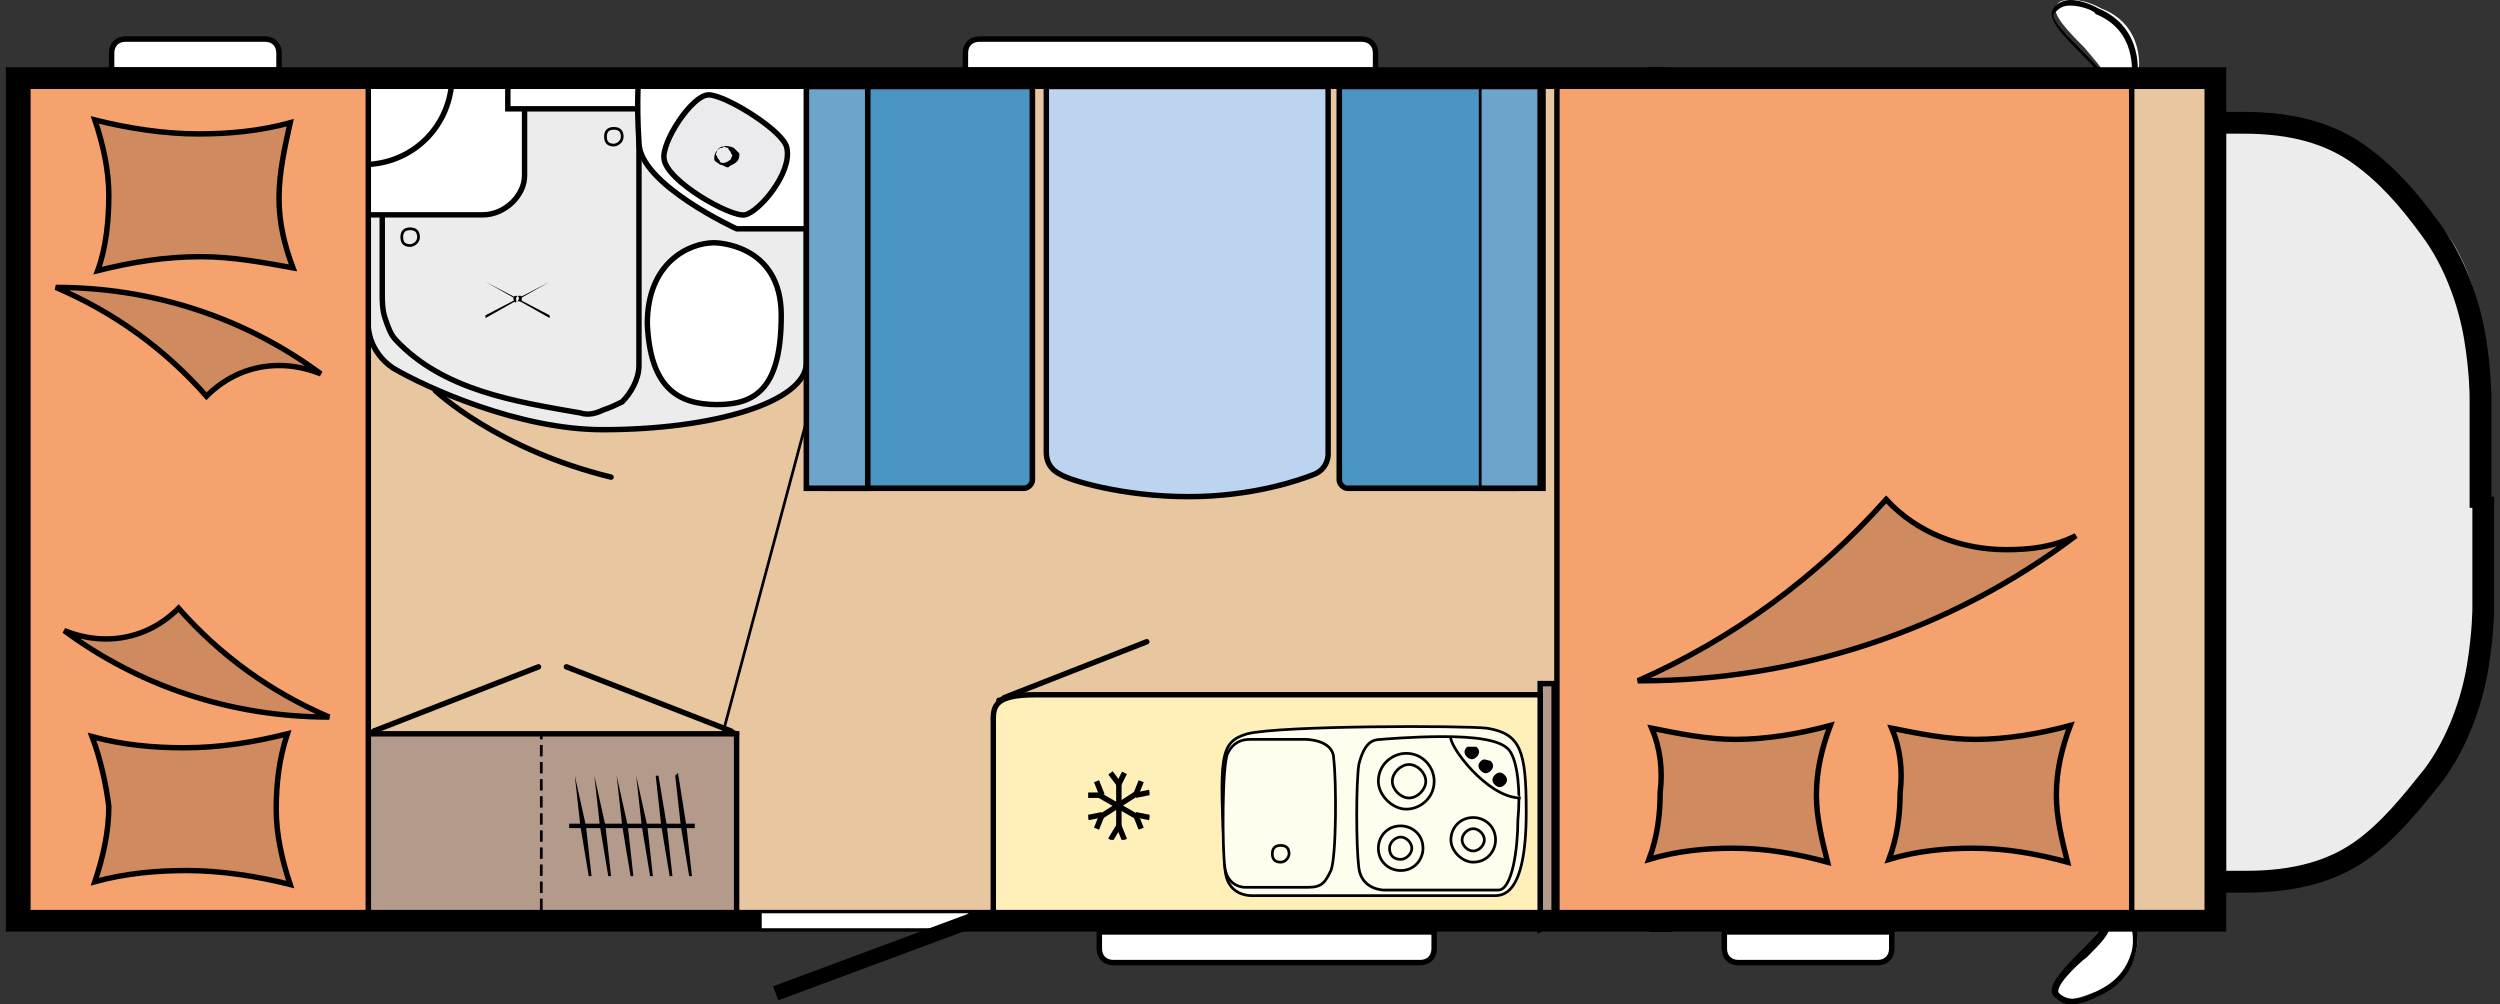 <?xml version="1.0" encoding="UTF-8"?> <!-- Generator: Adobe Illustrator 24.1.2, SVG Export Plug-In . SVG Version: 6.00 Build 0) --> <svg xmlns="http://www.w3.org/2000/svg" xmlns:xlink="http://www.w3.org/1999/xlink" id="Слой_1" x="0px" y="0px" viewBox="0 0 89.6 36" style="enable-background:new 0 0 89.6 36;" xml:space="preserve"><rect x="0" y="0" width="89.6" height="36" fill="#333333" stroke="none"/> <style type="text/css"> .st0{clip-path:url(#SVGID_2_);fill:#FFFFFF;} .st1{clip-path:url(#SVGID_2_);} .st2{clip-path:url(#SVGID_2_);fill:#ECECEC;} .st3{clip-path:url(#SVGID_2_);fill:#7E8080;} .st4{clip-path:url(#SVGID_2_);fill:#E8C6A0;} .st5{clip-path:url(#SVGID_2_);fill:none;stroke:#000000;stroke-width:0.78;} .st6{clip-path:url(#SVGID_2_);fill:#4B95C4;} .st7{clip-path:url(#SVGID_2_);fill:none;stroke:#000000;stroke-width:0.195;} .st8{clip-path:url(#SVGID_2_);fill:#6DA4CB;} .st9{clip-path:url(#SVGID_2_);fill:none;stroke:#000000;stroke-width:0.195;stroke-miterlimit:10;} .st10{fill:#E8C6A0;} .st11{fill:#B49A8A;} .st12{fill:none;stroke:#000000;stroke-width:0.195;} .st13{fill:none;stroke:#000000;stroke-width:0.159;} .st14{fill:none;stroke:#000000;stroke-width:9.800000e-02;} .st15{fill:none;stroke:#000000;stroke-width:9.800000e-02;stroke-dasharray:0.408,0.204;} .st16{clip-path:url(#SVGID_4_);fill:#FFF0B9;} .st17{clip-path:url(#SVGID_4_);fill:none;stroke:#000000;stroke-width:0.195;} .st18{clip-path:url(#SVGID_4_);fill:#FFFDED;} .st19{clip-path:url(#SVGID_4_);fill:none;stroke:#000000;stroke-width:9.800000e-02;} .st20{clip-path:url(#SVGID_4_);} .st21{clip-path:url(#SVGID_4_);fill:none;stroke:#000000;stroke-width:7.300000e-02;} .st22{clip-path:url(#SVGID_4_);fill:none;stroke:#000000;stroke-width:0.195;stroke-linecap:round;} .st23{clip-path:url(#SVGID_6_);fill:#FFFDED;} .st24{clip-path:url(#SVGID_6_);fill:none;stroke:#000000;stroke-width:0.195;} .st25{clip-path:url(#SVGID_8_);fill:#ECECEC;} .st26{clip-path:url(#SVGID_8_);fill:none;stroke:#000000;stroke-width:0.195;} .st27{clip-path:url(#SVGID_8_);} .st28{clip-path:url(#SVGID_8_);fill:#FFFFFF;} .st29{clip-path:url(#SVGID_8_);fill:none;stroke:#000000;stroke-width:0.195;stroke-linecap:round;} .st30{clip-path:url(#SVGID_8_);fill:none;stroke:#000000;stroke-width:9.800000e-02;} .st31{clip-path:url(#SVGID_8_);fill:#EBEBEE;} .st32{clip-path:url(#SVGID_8_);fill:none;stroke:#000000;stroke-width:0.195;stroke-miterlimit:10;} .st33{clip-path:url(#SVGID_8_);fill:#4B95C4;} .st34{clip-path:url(#SVGID_8_);fill:#6DA4CB;} .st35{clip-path:url(#SVGID_8_);fill:#BCD4F0;} .st36{fill:#F5A26F;} .st37{clip-path:url(#SVGID_10_);fill:#D08A5F;} .st38{clip-path:url(#SVGID_10_);fill:none;stroke:#000000;stroke-width:0.195;} .st39{clip-path:url(#SVGID_10_);fill:none;stroke:#000000;stroke-width:0.78;} .st40{clip-path:url(#SVGID_10_);fill:#FFFFFF;} .st41{clip-path:url(#SVGID_10_);fill:none;stroke:#FFFFFF;stroke-width:0.536;} .st42{clip-path:url(#SVGID_10_);fill:none;stroke:#000000;stroke-width:0.536;} </style> <g> <g> <defs> <rect id="SVGID_1_" y="0" width="89.6" height="36"></rect> </defs> <clipPath id="SVGID_2_"> <use xlink:href="#SVGID_1_" style="overflow:visible;"></use> </clipPath> <path class="st0" d="M74.2,35.8c-0.3,0-0.4-0.1-0.6-0.2c-0.2-0.3,0.5-1,1-1.5c0.5-0.5,0.8-0.9,0.7-1.1l-0.4-1.6H60.4l0-13.5 l0-13.5h14.6l0.4-1.6c0.1-0.2-0.2-0.5-0.7-1.1c-0.5-0.5-1.2-1.2-1-1.5c0.1-0.2,0.3-0.2,0.6-0.2c0.5,0,1,0.3,1,0.3 c1.6,0.6,1.4,2.3,1.3,2.4l-0.7,1.7h3.3c3.3,0,4.6,1.5,6.2,3.2c0.2,0.2,0.3,0.3,0.5,0.5c2.1,2.2,1.8,5.8,1.8,5.9v7.8 c0,0,0.3,3.6-1.8,5.9c-0.2,0.2-0.3,0.3-0.5,0.5c-1.6,1.7-2.9,3.2-6.2,3.2h-3.3l0.7,1.7c0,0.1,0.3,1.8-1.3,2.4 C75.1,35.5,74.6,35.8,74.2,35.8"></path> <path class="st1" d="M74.2,0.2L74.2,0.2c0.4,0,0.9,0.2,0.9,0.3l0,0l0,0c1.5,0.6,1.3,2.1,1.3,2.3l-0.6,1.5l-0.1,0.3H76h3.2 c3.2,0,4.6,1.5,6.1,3.2c0.2,0.2,0.3,0.3,0.5,0.5c2.1,2.2,1.8,5.7,1.8,5.8l0,0v0v3.9v3.9v0l0,0c0,0,0.3,3.6-1.8,5.8 c-0.2,0.2-0.3,0.3-0.5,0.5c-1.6,1.7-2.9,3.2-6.1,3.2H76h-0.3l0.1,0.3l0.6,1.5c0,0.1,0.1,0.5,0,0.9c-0.2,0.7-0.6,1.1-1.2,1.4l0,0 l0,0c0,0-0.5,0.3-0.9,0.3c-0.2,0-0.4-0.1-0.5-0.2c-0.2-0.2,0.6-1,1-1.3c0.5-0.5,0.9-0.9,0.8-1.2L75,31.5l0-0.1h-0.2H60.5l0-13.4 l0-13.4h14.4H75l0-0.1l0.4-1.5c0.1-0.3-0.2-0.6-0.8-1.2c-0.4-0.4-1.1-1.1-1-1.3C73.8,0.3,73.9,0.2,74.2,0.2 M74.2,0 c-0.2,0-0.5,0.1-0.6,0.3c-0.5,0.6,1.9,2.2,1.7,2.6l-0.4,1.5H60.3l0,13.6l0,13.6h14.6l0.4,1.5c0.2,0.4-2.2,2-1.7,2.6 c0.2,0.2,0.4,0.3,0.6,0.3c0.5,0,1-0.3,1-0.3c1.7-0.7,1.4-2.5,1.4-2.5L76,31.5h3.2c3.6,0,4.9-1.8,6.7-3.7c2.1-2.3,1.8-5.9,1.8-5.9 v-3.9V14c0,0,0.3-3.6-1.8-5.9c-1.8-1.9-3.1-3.7-6.7-3.7H76l0.6-1.6c0,0,0.3-1.8-1.4-2.5C75.2,0.3,74.7,0,74.2,0"></path> <path class="st2" d="M89.2,17.8v-3.9c0,0,0-4-1.9-6c-1.8-1.9-3.1-3.8-6.8-3.8h-19l0,13.7l0,13.7h19c3.6,0,5-1.8,6.8-3.8 c1.9-2.1,1.9-6,1.9-6V17.8z"></path> <path class="st3" d="M75.3,4.1l-7.8,0v27.5l7.8,0c0,0,0.8-7.9,0.8-13.7C76.1,12.1,76.1,12.2,75.3,4.1"></path> <path class="st4" d="M59,33c1.4,0,2.5-1.5,2.5-1.5l14.4,0c0,0,0.8-7.9,0.8-13.7c0-5.7-0.8-13.8-0.8-13.8L61.4,4.1l-0.8-1.1 l-1.5-0.3"></path> <line class="st5" x1="59.5" y1="29.9" x2="59.5" y2="33.4"></line> <line class="st5" x1="59.5" y1="2.8" x2="59.5" y2="5.7"></line> <path class="st6" d="M62.9,15.2c0.1,0.2,0.3,0.3,0.5,0.2l6.4-2.5c0.2-0.1,0.3-0.3,0.2-0.5L67.5,6c-0.1-0.2-0.3-0.3-0.5-0.2 l-6.4,2.5c-0.2,0.1-0.3,0.3-0.2,0.5L62.9,15.2z"></path> <path class="st7" d="M62.9,15.2c0.1,0.2,0.3,0.3,0.5,0.2l6.4-2.5c0.2-0.1,0.3-0.3,0.2-0.5L67.5,6c-0.1-0.2-0.3-0.3-0.5-0.2 l-6.4,2.5c-0.2,0.1-0.3,0.3-0.2,0.5L62.9,15.2z"></path> <path class="st8" d="M69.8,12.9c0.2-0.1,0.3-0.3,0.2-0.5L67.5,6c-0.1-0.2-0.3-0.3-0.5-0.2l-2.3,0.9C64.2,6.9,64,7.5,64.1,8 c0.2,0.5,0.7,0.7,1.2,0.5l1.4,3.5c-0.5,0.2-0.7,0.7-0.5,1.2c0.2,0.5,0.7,0.7,1.2,0.5L69.8,12.9z"></path> <path class="st7" d="M69.8,12.9c0.2-0.1,0.3-0.3,0.2-0.5L67.5,6c-0.1-0.2-0.3-0.3-0.5-0.2l-2.3,0.9C64.2,6.9,64,7.5,64.1,8 c0.2,0.5,0.7,0.7,1.2,0.5l1.4,3.5c-0.5,0.2-0.7,0.7-0.5,1.2c0.2,0.5,0.7,0.7,1.2,0.5L69.8,12.9z"></path> <path class="st6" d="M62.9,20.7c0.1-0.2,0.3-0.3,0.5-0.2l6.4,2.5c0.2,0.1,0.3,0.3,0.2,0.5l-2.5,6.3c-0.1,0.2-0.3,0.3-0.5,0.2 l-6.4-2.5c-0.2-0.1-0.3-0.3-0.2-0.5L62.9,20.7z"></path> <path class="st7" d="M62.9,20.7c0.1-0.2,0.3-0.3,0.5-0.2l6.4,2.5c0.2,0.1,0.3,0.3,0.2,0.5l-2.5,6.3c-0.1,0.2-0.3,0.3-0.5,0.2 l-6.4-2.5c-0.2-0.1-0.3-0.3-0.2-0.5L62.9,20.7z"></path> <path class="st8" d="M69.8,23c0.2,0.1,0.3,0.3,0.2,0.5l-2.5,6.3c-0.1,0.2-0.3,0.3-0.5,0.2l-2.3-0.9c-0.5-0.2-0.7-0.7-0.5-1.2 c0.2-0.5,0.7-0.7,1.2-0.5l1.4-3.5c-0.5-0.2-0.7-0.7-0.5-1.2c0.2-0.5,0.7-0.7,1.2-0.5L69.8,23z"></path> <path class="st7" d="M69.8,23c0.2,0.1,0.3,0.3,0.2,0.5l-2.5,6.3c-0.1,0.2-0.3,0.3-0.5,0.2l-2.3-0.9c-0.5-0.2-0.7-0.7-0.5-1.2 c0.2-0.5,0.7-0.7,1.2-0.5l1.4-3.5c-0.5-0.2-0.7-0.7-0.5-1.2c0.2-0.5,0.7-0.7,1.2-0.5L69.8,23z"></path> <path class="st5" d="M59.1,2.8h0.3c0.9,0,1.4,0.2,1.7,0.6c0.3,0.3,0.3,0.7,0.3,1h9.5h9.5c1.8,0,3.1,0.4,4.1,1.1 c1,0.7,1.8,1.6,2.6,2.7c0.9,1.2,1.4,2.7,1.6,3.9c0.2,1.2,0.2,2.1,0.2,2.1v2v2 M89,17.8v2v2c0,0,0,0.9-0.2,2.1 c-0.2,1.2-0.7,2.7-1.6,3.9c-0.8,1-1.6,2-2.6,2.7c-1,0.7-2.3,1.1-4.1,1.1h-9.5h-9.5c0,0.3,0,0.7-0.3,1c-0.3,0.3-0.7,0.3-1.7,0.3 L59,32.9"></path> <path class="st9" d="M75.9,31.6c0,0,0.8-7.9,0.8-13.7c0-5.7-0.8-13.8-0.8-13.8"></path> </g> <polygon class="st10" points="79.4,33.3 0.6,33.2 0.6,28.7 0.6,6.4 0.6,2.8 79.4,2.8 "></polygon> <polygon class="st11" points="55.2,24.5 55.2,33.3 55.7,33 55.7,24.5 "></polygon> <polygon class="st12" points="55.7,33 55.7,24.5 55.2,24.5 55.2,33.3 "></polygon> <rect x="13.2" y="26.3" class="st11" width="13.2" height="6.8"></rect> <rect x="13.2" y="26.3" class="st12" width="13.2" height="6.8"></rect> <line class="st13" x1="24.9" y1="29.6" x2="21.9" y2="29.6"></line> <polygon points="24.2,27.8 24.4,29.6 24.7,31.4 24.8,31.4 24.6,29.6 24.3,27.7 "></polygon> <polygon points="23.5,27.8 23.7,29.6 24,31.4 24.1,31.4 23.9,29.6 23.6,27.8 "></polygon> <polygon points="22.8,27.8 23,29.6 23.3,31.4 23.4,31.4 23.2,29.6 22.8,27.8 "></polygon> <polygon points="22.1,27.8 22.3,29.6 22.6,31.4 22.7,31.4 22.5,29.6 22.1,27.8 "></polygon> <line class="st13" x1="21.9" y1="29.6" x2="20.4" y2="29.6"></line> <polygon points="21.3,27.8 21.5,29.6 21.8,31.4 21.9,31.4 21.7,29.6 21.3,27.8 "></polygon> <polygon points="20.6,27.8 20.8,29.6 21.1,31.4 21.2,31.4 21,29.6 20.6,27.8 "></polygon> <line class="st11" x1="25.9" y1="26.3" x2="28.9" y2="15.1"></line> <line class="st14" x1="25.9" y1="26.3" x2="28.9" y2="15.1"></line> <path class="st11" d="M19.4,33v-6.7V33z"></path> <line class="st14" x1="19.4" y1="26.3" x2="19.4" y2="26.5"></line> <line class="st15" x1="19.4" y1="26.7" x2="19.4" y2="32.7"></line> <line class="st14" x1="19.4" y1="32.9" x2="19.4" y2="33"></line> <g> <defs> <rect id="SVGID_3_" y="0" width="89.6" height="36"></rect> </defs> <clipPath id="SVGID_4_"> <use xlink:href="#SVGID_3_" style="overflow:visible;"></use> </clipPath> <path class="st16" d="M55.2,24.9V33l-19.6,0v-7c0-0.6-0.1-1.1,1.5-1.1H55.2z"></path> <path class="st17" d="M55.2,24.9V33l-19.6,0v-7c0-0.6-0.1-1.1,1.5-1.1H55.2z"></path> <path class="st18" d="M49.1,32.1h4.4c0.3,0,1.2,0.1,1.2-3c0-2.2-0.2-2.8-1.4-3c-0.8-0.1-7.4-0.1-8.6,0.2c-1,0.3-1,0.8-0.8,4.7 c0,1.2,1,1.1,1.1,1.1H49.1z"></path> <path class="st19" d="M49.1,32.1h4.4c0.3,0,1.2,0.1,1.2-3c0-2.2-0.2-2.8-1.4-3c-0.8-0.1-7.4-0.1-8.6,0.2c-1,0.3-1,0.8-0.8,4.7 c0,1.2,1,1.1,1.1,1.1H49.1z"></path> <path class="st18" d="M49.5,26.5c0,0,1.1-0.1,2.2-0.1c1.1,0,2.1,0.1,2.4,0.5c0.3,0.4,0.4,1.5,0.3,2.5c0,1-0.2,2.5-0.7,2.5 c-0.7,0-4.1,0-4.1,0s-0.8,0-0.9-0.8c-0.1-0.8-0.1-3,0-3.7C48.9,26.6,49.2,26.5,49.5,26.5"></path> <path class="st19" d="M49.5,26.5c0,0,1.1-0.1,2.2-0.1c1.1,0,2.1,0.1,2.4,0.5c0.3,0.4,0.4,1.5,0.3,2.5c0,1-0.2,2.5-0.7,2.5 c-0.7,0-4.1,0-4.1,0s-0.8,0-0.9-0.8c-0.1-0.8-0.1-3,0-3.7C48.9,26.6,49.2,26.5,49.5,26.5z"></path> <path class="st18" d="M49.4,28c0-0.6,0.5-1,1-1c0.6,0,1,0.5,1,1c0,0.6-0.5,1-1,1C49.9,29,49.4,28.5,49.4,28"></path> <path class="st19" d="M49.4,28c0-0.6,0.5-1,1-1c0.6,0,1,0.5,1,1c0,0.6-0.5,1-1,1C49.9,29,49.4,28.5,49.4,28z"></path> <path class="st18" d="M49.9,28c0-0.3,0.3-0.6,0.6-0.6s0.6,0.3,0.6,0.6c0,0.3-0.3,0.6-0.6,0.6S49.9,28.3,49.9,28"></path> <path class="st19" d="M49.9,28c0-0.3,0.3-0.6,0.6-0.6s0.6,0.3,0.6,0.6c0,0.3-0.3,0.6-0.6,0.6S49.9,28.3,49.9,28z"></path> <path class="st18" d="M52,30.1c0-0.4,0.3-0.8,0.8-0.8c0.4,0,0.8,0.3,0.8,0.8c0,0.4-0.3,0.8-0.8,0.8C52.4,30.9,52,30.5,52,30.1"></path> <path class="st19" d="M52,30.1c0-0.4,0.3-0.8,0.8-0.8c0.4,0,0.8,0.3,0.8,0.8c0,0.4-0.3,0.8-0.8,0.8C52.4,30.9,52,30.5,52,30.1z"></path> <path class="st18" d="M52.4,30.1c0-0.2,0.2-0.4,0.4-0.4c0.2,0,0.4,0.2,0.4,0.4c0,0.2-0.2,0.4-0.4,0.4 C52.6,30.5,52.4,30.3,52.4,30.1"></path> <path class="st19" d="M52.4,30.1c0-0.2,0.2-0.4,0.4-0.4c0.2,0,0.4,0.2,0.4,0.4c0,0.2-0.2,0.4-0.4,0.4 C52.6,30.5,52.4,30.3,52.4,30.1z"></path> <path class="st18" d="M49.4,30.4c0-0.4,0.3-0.8,0.8-0.8c0.4,0,0.8,0.3,0.8,0.8c0,0.4-0.3,0.8-0.8,0.8 C49.8,31.2,49.4,30.9,49.4,30.4"></path> <path class="st19" d="M49.4,30.4c0-0.4,0.3-0.8,0.8-0.8c0.4,0,0.8,0.3,0.8,0.8c0,0.4-0.3,0.8-0.8,0.8 C49.8,31.2,49.4,30.9,49.4,30.4z"></path> <path class="st18" d="M49.8,30.4c0-0.2,0.2-0.4,0.4-0.4c0.2,0,0.4,0.2,0.4,0.4c0,0.2-0.2,0.4-0.4,0.4C50,30.8,49.8,30.7,49.8,30.4 "></path> <path class="st19" d="M49.8,30.4c0-0.2,0.2-0.4,0.4-0.4c0.2,0,0.4,0.2,0.4,0.4c0,0.2-0.2,0.4-0.4,0.4C50,30.8,49.8,30.7,49.8,30.4 z"></path> <path class="st18" d="M52,26.4c-0.1,0.3,1.3,2.2,2.5,2.2"></path> <path class="st19" d="M52,26.4c-0.1,0.3,1.3,2.2,2.5,2.2"></path> <path class="st20" d="M52.6,26.8c-0.1,0.1-0.1,0.2,0,0.3c0.1,0.1,0.2,0.1,0.3,0s0.1-0.2,0-0.3C52.8,26.8,52.7,26.8,52.6,26.8"></path> <path class="st21" d="M52.6,26.8c-0.1,0.1-0.1,0.2,0,0.3c0.1,0.1,0.2,0.1,0.3,0s0.1-0.2,0-0.3C52.8,26.8,52.7,26.8,52.6,26.8z"></path> <path class="st20" d="M53.1,27.3c-0.1,0.1-0.1,0.2,0,0.3c0.1,0.1,0.2,0.1,0.3,0s0.1-0.2,0-0.3C53.3,27.3,53.2,27.2,53.1,27.3"></path> <path class="st21" d="M53.1,27.3c-0.1,0.1-0.1,0.2,0,0.3c0.1,0.1,0.2,0.1,0.3,0s0.1-0.2,0-0.3C53.3,27.3,53.2,27.2,53.1,27.3z"></path> <path class="st20" d="M53.6,27.8c-0.1,0.1-0.1,0.2,0,0.3c0.1,0.1,0.2,0.1,0.3,0c0.1-0.1,0.1-0.2,0-0.3 C53.8,27.7,53.7,27.7,53.6,27.8"></path> <path class="st21" d="M53.6,27.8c-0.1,0.1-0.1,0.2,0,0.3c0.1,0.1,0.2,0.1,0.3,0c0.1-0.1,0.1-0.2,0-0.3 C53.8,27.7,53.7,27.7,53.6,27.8z"></path> <path class="st18" d="M46.8,26.5c0,0,1,0,1,0.7c0.1,0.8,0.1,3.5-0.1,4c-0.2,0.4-0.3,0.6-0.8,0.6h-2.3c0,0-0.6,0-0.7-0.7 c-0.1-0.7-0.1-3.7,0.1-4.1c0.2-0.4,0.5-0.5,0.8-0.5S46.8,26.5,46.8,26.5"></path> <path class="st19" d="M46.8,26.5c0,0,1,0,1,0.7c0.1,0.8,0.1,3.5-0.1,4c-0.2,0.4-0.3,0.6-0.8,0.6h-2.3c0,0-0.6,0-0.7-0.7 c-0.1-0.7-0.1-3.7,0.1-4.1c0.2-0.4,0.5-0.5,0.8-0.5S46.8,26.5,46.8,26.5z"></path> <path class="st18" d="M46.2,30.6c0-0.2-0.1-0.3-0.3-0.3s-0.3,0.1-0.3,0.3c0,0.2,0.1,0.3,0.3,0.3S46.2,30.7,46.2,30.6"></path> <path class="st19" d="M46.2,30.6c0-0.2-0.1-0.3-0.3-0.3s-0.3,0.1-0.3,0.3c0,0.2,0.1,0.3,0.3,0.3S46.2,30.7,46.2,30.6z"></path> <path class="st22" d="M41.1,23L36,25c0,0-0.1,0.1-0.2,0.1"></path> <path class="st22" d="M19.3,23.9l-5.9,2.3c0,0-0.1,0.1-0.2,0.1"></path> <path class="st22" d="M20.3,23.9l5.9,2.3c0,0,0.1,0.1,0.2,0.1"></path> </g> <g> <defs> <rect id="SVGID_5_" x="39" y="27.6" width="2.2" height="2.5"></rect> </defs> <clipPath id="SVGID_6_"> <use xlink:href="#SVGID_5_" style="overflow:visible;"></use> </clipPath> <line class="st23" x1="40.1" y1="28" x2="40.1" y2="29.8"></line> <line class="st24" x1="40.1" y1="28" x2="40.1" y2="29.8"></line> <line class="st23" x1="39.4" y1="28.5" x2="40.8" y2="29.3"></line> <line class="st24" x1="39.4" y1="28.5" x2="40.8" y2="29.3"></line> <line class="st23" x1="39.4" y1="29.3" x2="40.8" y2="28.4"></line> <line class="st24" x1="39.4" y1="29.3" x2="40.8" y2="28.4"></line> <line class="st23" x1="39.8" y1="27.7" x2="40.1" y2="28.1"></line> <line class="st24" x1="39.8" y1="27.7" x2="40.1" y2="28.1"></line> <line class="st23" x1="40.3" y1="27.7" x2="40.1" y2="28.1"></line> <line class="st24" x1="40.3" y1="27.7" x2="40.1" y2="28.1"></line> <line class="st23" x1="39" y1="28.5" x2="39.5" y2="28.5"></line> <line class="st24" x1="39" y1="28.5" x2="39.5" y2="28.5"></line> <line class="st23" x1="39.3" y1="28" x2="39.5" y2="28.5"></line> <line class="st24" x1="39.3" y1="28" x2="39.5" y2="28.5"></line> <line class="st23" x1="41.2" y1="28.4" x2="40.7" y2="28.5"></line> <line class="st24" x1="41.2" y1="28.4" x2="40.7" y2="28.5"></line> <line class="st23" x1="40.9" y1="28" x2="40.7" y2="28.5"></line> <line class="st24" x1="40.9" y1="28" x2="40.7" y2="28.5"></line> <line class="st23" x1="39" y1="29.3" x2="39.5" y2="29.2"></line> <line class="st24" x1="39" y1="29.3" x2="39.5" y2="29.2"></line> <line class="st23" x1="39.3" y1="29.7" x2="39.5" y2="29.2"></line> <line class="st24" x1="39.3" y1="29.7" x2="39.5" y2="29.2"></line> <line class="st23" x1="41.2" y1="29.3" x2="40.7" y2="29.2"></line> <line class="st24" x1="41.2" y1="29.3" x2="40.7" y2="29.2"></line> <line class="st23" x1="40.9" y1="29.7" x2="40.7" y2="29.2"></line> <line class="st24" x1="40.9" y1="29.7" x2="40.7" y2="29.2"></line> <line class="st23" x1="40.3" y1="30.1" x2="40.1" y2="29.6"></line> <line class="st24" x1="40.3" y1="30.1" x2="40.1" y2="29.6"></line> <line class="st23" x1="39.8" y1="30.1" x2="40.1" y2="29.6"></line> <line class="st24" x1="39.8" y1="30.1" x2="40.1" y2="29.6"></line> </g> <g> <defs> <rect id="SVGID_7_" y="0" width="89.6" height="36"></rect> </defs> <clipPath id="SVGID_8_"> <use xlink:href="#SVGID_7_" style="overflow:visible;"></use> </clipPath> <path class="st25" d="M13.2,3.1v8.6c0,0,0,0.9,0.9,1.5c1.2,0.7,4.5,2.2,7.5,2.2c4,0,7.3-1,7.3-2.4V3.1L13.2,3.1z"></path> <path class="st26" d="M13.2,3.1v8.6c0,0,0,0.9,0.9,1.5c1.2,0.7,4.5,2.2,7.5,2.2c4,0,7.3-1,7.3-2.4V3.1L13.2,3.1z"></path> <path class="st25" d="M20.8,14.8c-2.3-0.4-4.9-0.8-6.6-2.6c-0.2-0.2-0.3-0.5-0.4-0.8c-0.1-0.3-0.1-0.6-0.1-0.9V3.1h9.2v10 c0,0.5-0.3,1-0.6,1.3c-0.2,0.1-0.4,0.2-0.7,0.3C21.4,14.8,21.1,14.9,20.8,14.8"></path> <path class="st26" d="M20.8,14.8c-2.3-0.4-4.9-0.8-6.6-2.6c-0.2-0.2-0.3-0.5-0.4-0.8c-0.1-0.3-0.1-0.6-0.1-0.9V3.1h9.2v10 c0,0.5-0.3,1-0.6,1.3c-0.2,0.1-0.4,0.2-0.7,0.3C21.4,14.8,21.1,14.9,20.8,14.8z"></path> <polygon class="st27" points="17.9,11.8 19.2,9.7 19.2,9.7 17.9,11.8 "></polygon> <polygon class="st27" points="17.4,11.4 19.7,10.1 19.7,10.1 17.4,11.3 "></polygon> <rect x="17.3" y="10.7" class="st27" width="2.6" height="0"></rect> <polygon class="st27" points="19.7,11.4 19.7,11.3 17.4,10.1 17.4,10.1 "></polygon> <polygon class="st27" points="19.2,11.8 19.2,11.8 17.9,9.7 17.9,9.7 "></polygon> <rect x="18.6" y="9.5" class="st27" width="0" height="2.4"></rect> <path class="st28" d="M18.4,10.7c0,0.1,0.1,0.1,0.1,0.1c0.1,0,0.1-0.1,0.1-0.1c0-0.1-0.1-0.1-0.1-0.1 C18.5,10.6,18.4,10.7,18.4,10.7"></path> <path class="st27" d="M18.4,10.7c0-0.1,0.1-0.1,0.1-0.1c0.1,0,0.1,0.1,0.1,0.1c0,0.1-0.1,0.1-0.1,0.1 C18.5,10.9,18.4,10.8,18.4,10.7 M18.5,10.7c0,0.1,0,0.1,0.1,0.1c0.1,0,0.1,0,0.1-0.1c0-0.1,0-0.1-0.1-0.1 C18.5,10.6,18.5,10.7,18.5,10.7"></path> <path class="st27" d="M14.2,5.4c-0.1-0.1-0.1-0.2-0.1-0.3c0-0.1,0-0.2,0.1-0.3c0.2-0.2,0.4-0.2,0.6,0c0.1,0.1,0.1,0.2,0.1,0.3 c0,0.1,0,0.2-0.1,0.3c-0.1,0.1-0.2,0.1-0.3,0.1S14.3,5.5,14.2,5.4 M14.3,4.9c-0.1,0.1-0.1,0.1-0.1,0.2c0,0.1,0,0.2,0.1,0.2 c0.1,0.1,0.3,0.1,0.4,0c0.1-0.1,0.1-0.1,0.1-0.2c0-0.1,0-0.2-0.1-0.2c-0.1-0.1-0.1-0.1-0.2-0.1C14.4,4.8,14.4,4.8,14.3,4.9"></path> <path class="st29" d="M15.6,14c0,0,2.2,2.1,6.3,3.1"></path> <line class="st26" x1="13.3" y1="3.1" x2="28.9" y2="3.1"></line> <path class="st28" d="M17.3,7.7h-4.5v-5h6v3.6C18.8,7,18.1,7.7,17.3,7.7"></path> <path class="st26" d="M17.3,7.7h-4.5v-5h6v3.6C18.8,7,18.1,7.7,17.3,7.7z"></path> <path class="st28" d="M13,5.9h-0.2V2.7h3.4v0C16.2,4.5,14.8,5.9,13,5.9"></path> <path class="st26" d="M13,5.9h-0.2V2.7h3.4v0C16.2,4.5,14.8,5.9,13,5.9z"></path> <path class="st25" d="M15,8.5c0-0.2-0.1-0.3-0.3-0.3c-0.2,0-0.3,0.1-0.3,0.3c0,0.2,0.1,0.3,0.3,0.3C14.8,8.8,15,8.7,15,8.5"></path> <path class="st30" d="M15,8.5c0-0.2-0.1-0.3-0.3-0.3c-0.2,0-0.3,0.1-0.3,0.3c0,0.2,0.1,0.3,0.3,0.3C14.8,8.8,15,8.7,15,8.5z"></path> <path class="st25" d="M22.3,4.9c0-0.2-0.1-0.3-0.3-0.3c-0.2,0-0.3,0.1-0.3,0.3c0,0.2,0.1,0.3,0.3,0.3C22.1,5.2,22.3,5.1,22.3,4.9"></path> <path class="st30" d="M22.3,4.9c0-0.2-0.1-0.3-0.3-0.3c-0.2,0-0.3,0.1-0.3,0.3c0,0.2,0.1,0.3,0.3,0.3C22.1,5.2,22.3,5.1,22.3,4.9z "></path> <rect x="18.2" y="3" class="st28" width="4.8" height="0.9"></rect> <rect x="18.2" y="3" class="st26" width="4.8" height="0.9"></rect> <path class="st28" d="M25.6,8.7c0,0,2.4,0,2.4,2.6c0,2.6-0.9,3.2-2.3,3.2c-1.4,0-2.4-0.6-2.5-2.9C23.2,9.4,24.7,8.7,25.6,8.7"></path> <path class="st26" d="M25.6,8.7c0,0,2.4,0,2.4,2.6c0,2.6-0.9,3.2-2.3,3.2c-1.4,0-2.4-0.6-2.5-2.9C23.2,9.4,24.7,8.7,25.6,8.7z"></path> <path class="st28" d="M29.3,8.2h-2.9c0,0-3.5-1.6-3.5-3.1c-0.1-1.5,0-2.5,0-2.5l6.3,0L29.3,8.2z"></path> <path class="st26" d="M29.3,8.2h-2.9c0,0-3.5-1.6-3.5-3.1c-0.1-1.5,0-2.5,0-2.5l6.3,0L29.3,8.2z"></path> <path class="st31" d="M26.7,7.7c-0.5,0.1-2.8-1.2-2.9-2c-0.1-0.6,1-2.3,1.6-2.3s2.7,1.3,2.8,1.9C28.4,6.2,27.2,7.6,26.7,7.7"></path> <path class="st32" d="M26.7,7.7c-0.5,0.1-2.8-1.2-2.9-2c-0.1-0.6,1-2.3,1.6-2.3s2.7,1.3,2.8,1.9C28.4,6.2,27.2,7.6,26.7,7.7z"></path> <path class="st27" d="M25.8,5.9c-0.1-0.1-0.2-0.1-0.2-0.2c0-0.1,0-0.2,0.1-0.3c0.1-0.2,0.4-0.2,0.6-0.1c0.1,0.1,0.1,0.1,0.2,0.2 c0,0.1,0,0.2-0.1,0.3c-0.1,0.1-0.2,0.1-0.3,0.2C26,6,25.9,5.9,25.8,5.9 M25.7,5.4c0,0.1-0.1,0.1,0,0.2c0,0.1,0.1,0.1,0.1,0.2 c0.1,0.1,0.3,0,0.4-0.1c0-0.1,0.1-0.1,0-0.2c0-0.1-0.1-0.1-0.1-0.2c-0.1,0-0.2-0.1-0.2,0C25.8,5.3,25.8,5.3,25.7,5.4"></path> <path class="st33" d="M29.7,17.4c-0.2,0-0.3-0.1-0.3-0.3V3.1H37v14.1c0,0.2-0.1,0.3-0.3,0.3H29.7z"></path> <path class="st27" d="M36.9,3.2v14c0,0.1-0.1,0.2-0.2,0.2h-7c-0.1,0-0.2-0.1-0.2-0.2v-14H36.9 M37.1,3h-7.8v14.2 c0,0.2,0.2,0.4,0.4,0.4h7c0.2,0,0.4-0.2,0.4-0.4V3z"></path> <path class="st33" d="M48.3,17.4c-0.2,0-0.3-0.1-0.3-0.3V3.1h6.7v14.1c0,0.2-0.1,0.3-0.3,0.3H48.3z"></path> <path class="st27" d="M54.6,3.2v14c0,0.1-0.1,0.2-0.2,0.2h-6.1c-0.1,0-0.2-0.1-0.2-0.2v-14H54.6 M54.8,3h-6.9v14.2 c0,0.2,0.2,0.4,0.4,0.4h6.1c0.2,0,0.4-0.2,0.4-0.4V3z"></path> <rect x="28.9" y="3.1" class="st34" width="2.2" height="14.4"></rect> <path class="st27" d="M31,17.4h-2V3.2h2V17.4z M31.2,3h-2.4v14.6h2.4V3z"></path> <rect x="53" y="3.1" class="st34" width="2.2" height="14.4"></rect> <path class="st27" d="M55.1,17.4h-2V3.2h2V17.4z M55.3,3H53v14.6h2.4V3z"></path> <path class="st35" d="M47.6,3.1v13.2c0,0,0,0.5-0.5,0.7c-0.5,0.2-2.2,0.8-4.5,0.8c-2.4,0-4.3-0.6-4.6-0.8 c-0.4-0.2-0.5-0.5-0.5-0.8c0-0.1,0-13.1,0-13.1L47.6,3.1z"></path> <path class="st26" d="M47.6,3.1v13.2c0,0,0,0.5-0.5,0.7c-0.5,0.2-2.2,0.8-4.5,0.8c-2.4,0-4.3-0.6-4.6-0.8 c-0.4-0.2-0.5-0.5-0.5-0.8c0-0.1,0-13.1,0-13.1L47.6,3.1z"></path> </g> <polygon class="st36" points="13.2,3 1,2.9 1,33 13.2,33.1 "></polygon> <polygon class="st12" points="13.2,3 1,2.9 1,33 13.2,33.1 "></polygon> <polygon class="st36" points="76.4,3 55.8,2.9 55.8,33 76.4,33.1 "></polygon> <polygon class="st12" points="76.4,3 55.8,2.9 55.8,33 76.4,33.1 "></polygon> <g> <defs> <rect id="SVGID_9_" y="0" width="89.6" height="36"></rect> </defs> <clipPath id="SVGID_10_"> <use xlink:href="#SVGID_9_" style="overflow:visible;"></use> </clipPath> <path class="st37" d="M67.8,26.1c1,0.2,2,0.4,3,0.4c1.1,0,2.3-0.2,3.4-0.5c-0.3,0.8-0.5,1.6-0.5,2.5c0,0.8,0.2,1.6,0.4,2.4 c-1.1-0.3-2.2-0.5-3.4-0.5c-1,0-2,0.1-3,0.4c0.3-0.8,0.4-1.6,0.4-2.4C68.2,27.6,68.1,26.8,67.8,26.1"></path> <path class="st38" d="M67.8,26.1c1,0.2,2,0.4,3,0.4c1.1,0,2.3-0.2,3.4-0.5c-0.3,0.8-0.5,1.6-0.5,2.5c0,0.8,0.2,1.6,0.4,2.4 c-1.1-0.3-2.2-0.5-3.4-0.5c-1,0-2,0.1-3,0.4c0.3-0.8,0.4-1.6,0.4-2.4C68.2,27.6,68.1,26.8,67.8,26.1z"></path> <path class="st37" d="M59.2,26.1c1,0.2,2,0.4,3,0.4c1.1,0,2.3-0.2,3.4-0.5c-0.3,0.8-0.5,1.6-0.5,2.5c0,0.8,0.2,1.6,0.4,2.4 c-1.1-0.3-2.2-0.5-3.4-0.5c-1,0-2,0.1-3,0.4c0.3-0.8,0.4-1.6,0.4-2.4C59.6,27.6,59.5,26.8,59.2,26.1"></path> <path class="st38" d="M59.2,26.1c1,0.2,2,0.4,3,0.4c1.1,0,2.3-0.2,3.4-0.5c-0.3,0.8-0.5,1.6-0.5,2.5c0,0.8,0.2,1.6,0.4,2.4 c-1.1-0.3-2.2-0.5-3.4-0.5c-1,0-2,0.1-3,0.4c0.3-0.8,0.4-1.6,0.4-2.4C59.6,27.6,59.5,26.8,59.2,26.1z"></path> <path class="st37" d="M58.7,24.4h0.1c5.6,0,11.1-1.8,15.6-5.2c-0.8,0.4-1.6,0.5-2.5,0.5c-1.6,0-3.2-0.6-4.3-1.8 C65.1,20.7,62.1,22.9,58.7,24.4"></path> <path class="st38" d="M58.7,24.4h0.1c5.6,0,11.1-1.8,15.6-5.2c-0.8,0.4-1.6,0.5-2.5,0.5c-1.6,0-3.2-0.6-4.3-1.8 C65.1,20.7,62.1,22.9,58.7,24.4z"></path> <path class="st37" d="M10.5,9.6C9.4,9.4,8.3,9.2,7.2,9.2c-1.3,0-2.5,0.2-3.7,0.5C3.8,8.9,3.9,7.9,3.9,7c0-0.9-0.2-1.8-0.5-2.7 c1.2,0.3,2.5,0.5,3.7,0.5c1.1,0,2.2-0.1,3.3-0.4C10.2,5.3,10,6.2,10,7.1C10,8,10.2,8.8,10.5,9.6"></path> <path class="st38" d="M10.5,9.6C9.4,9.4,8.3,9.2,7.2,9.2c-1.3,0-2.5,0.2-3.7,0.5C3.8,8.9,3.9,7.9,3.9,7c0-0.9-0.2-1.8-0.5-2.7 c1.2,0.3,2.5,0.5,3.7,0.5c1.1,0,2.2-0.1,3.3-0.4C10.2,5.3,10,6.2,10,7.1C10,8,10.2,8.8,10.5,9.6z"></path> <path class="st37" d="M2,10.3L2,10.3c3.5,0,6.8,1.1,9.5,3.1c-0.5-0.2-1-0.3-1.5-0.3c-1,0-1.9,0.4-2.6,1.1 C5.9,12.5,4.1,11.2,2,10.3"></path> <path class="st38" d="M2,10.3L2,10.3c3.5,0,6.8,1.1,9.5,3.1c-0.5-0.2-1-0.3-1.5-0.3c-1,0-1.9,0.4-2.6,1.1 C5.9,12.5,4.1,11.2,2,10.3z"></path> <path class="st37" d="M3.3,26.4c1.1,0.3,2.2,0.4,3.3,0.4c1.3,0,2.5-0.2,3.7-0.5C10,27.2,9.9,28.1,9.9,29c0,0.9,0.2,1.8,0.5,2.7 c-1.2-0.3-2.5-0.5-3.7-0.5c-1.1,0-2.2,0.1-3.3,0.4c0.3-0.9,0.5-1.8,0.5-2.7C3.8,28.1,3.6,27.2,3.3,26.4"></path> <path class="st38" d="M3.3,26.4c1.1,0.3,2.2,0.4,3.3,0.4c1.3,0,2.5-0.2,3.7-0.5C10,27.2,9.9,28.1,9.9,29c0,0.9,0.2,1.8,0.5,2.7 c-1.2-0.3-2.5-0.5-3.7-0.5c-1.1,0-2.2,0.1-3.3,0.4c0.3-0.9,0.5-1.8,0.5-2.7C3.8,28.1,3.6,27.2,3.3,26.4z"></path> <path class="st37" d="M11.8,25.7L11.8,25.7c-3.5,0-6.8-1.1-9.5-3.1c0.5,0.2,1,0.3,1.5,0.3c1,0,1.9-0.4,2.6-1.1 C7.9,23.5,9.7,24.8,11.8,25.7"></path> <path class="st38" d="M11.8,25.7L11.8,25.7c-3.5,0-6.8-1.1-9.5-3.1c0.5,0.2,1,0.3,1.5,0.3c1,0,1.9-0.4,2.6-1.1 C7.9,23.5,9.7,24.8,11.8,25.7z"></path> <rect x="0.6" y="2.8" class="st39" width="78.8" height="30.2"></rect> <path class="st40" d="M49.3,2.5H34.6V1.9c0-0.3,0.2-0.5,0.5-0.5h13.7c0.3,0,0.5,0.2,0.5,0.5V2.5z"></path> <path class="st38" d="M49.3,2.5H34.6V1.9c0-0.3,0.2-0.5,0.5-0.5h13.7c0.3,0,0.5,0.2,0.5,0.5V2.5z"></path> <path class="st40" d="M10.1,2.5H4V1.9c0-0.3,0.2-0.5,0.5-0.5h5c0.3,0,0.5,0.2,0.5,0.5V2.5z"></path> <path class="st38" d="M10.1,2.5H4V1.9c0-0.3,0.2-0.5,0.5-0.5h5c0.3,0,0.5,0.2,0.5,0.5V2.5z"></path> <path class="st40" d="M51.5,33.4H39.4V34c0,0.3,0.2,0.5,0.5,0.5h11c0.3,0,0.5-0.2,0.5-0.5V33.4z"></path> <path class="st38" d="M51.5,33.4H39.4V34c0,0.3,0.2,0.5,0.5,0.5h11c0.3,0,0.5-0.2,0.5-0.5V33.4z"></path> <path class="st40" d="M67.9,33.4h-6.1V34c0,0.3,0.2,0.5,0.5,0.5h5c0.3,0,0.5-0.2,0.5-0.5V33.4z"></path> <path class="st38" d="M67.9,33.4h-6.1V34c0,0.3,0.2,0.5,0.5,0.5h5c0.3,0,0.5-0.2,0.5-0.5V33.4z"></path> <line class="st41" x1="27.3" y1="33" x2="34.7" y2="33"></line> <line class="st42" x1="27.8" y1="35.6" x2="34.8" y2="33"></line> </g> </g> </svg> 